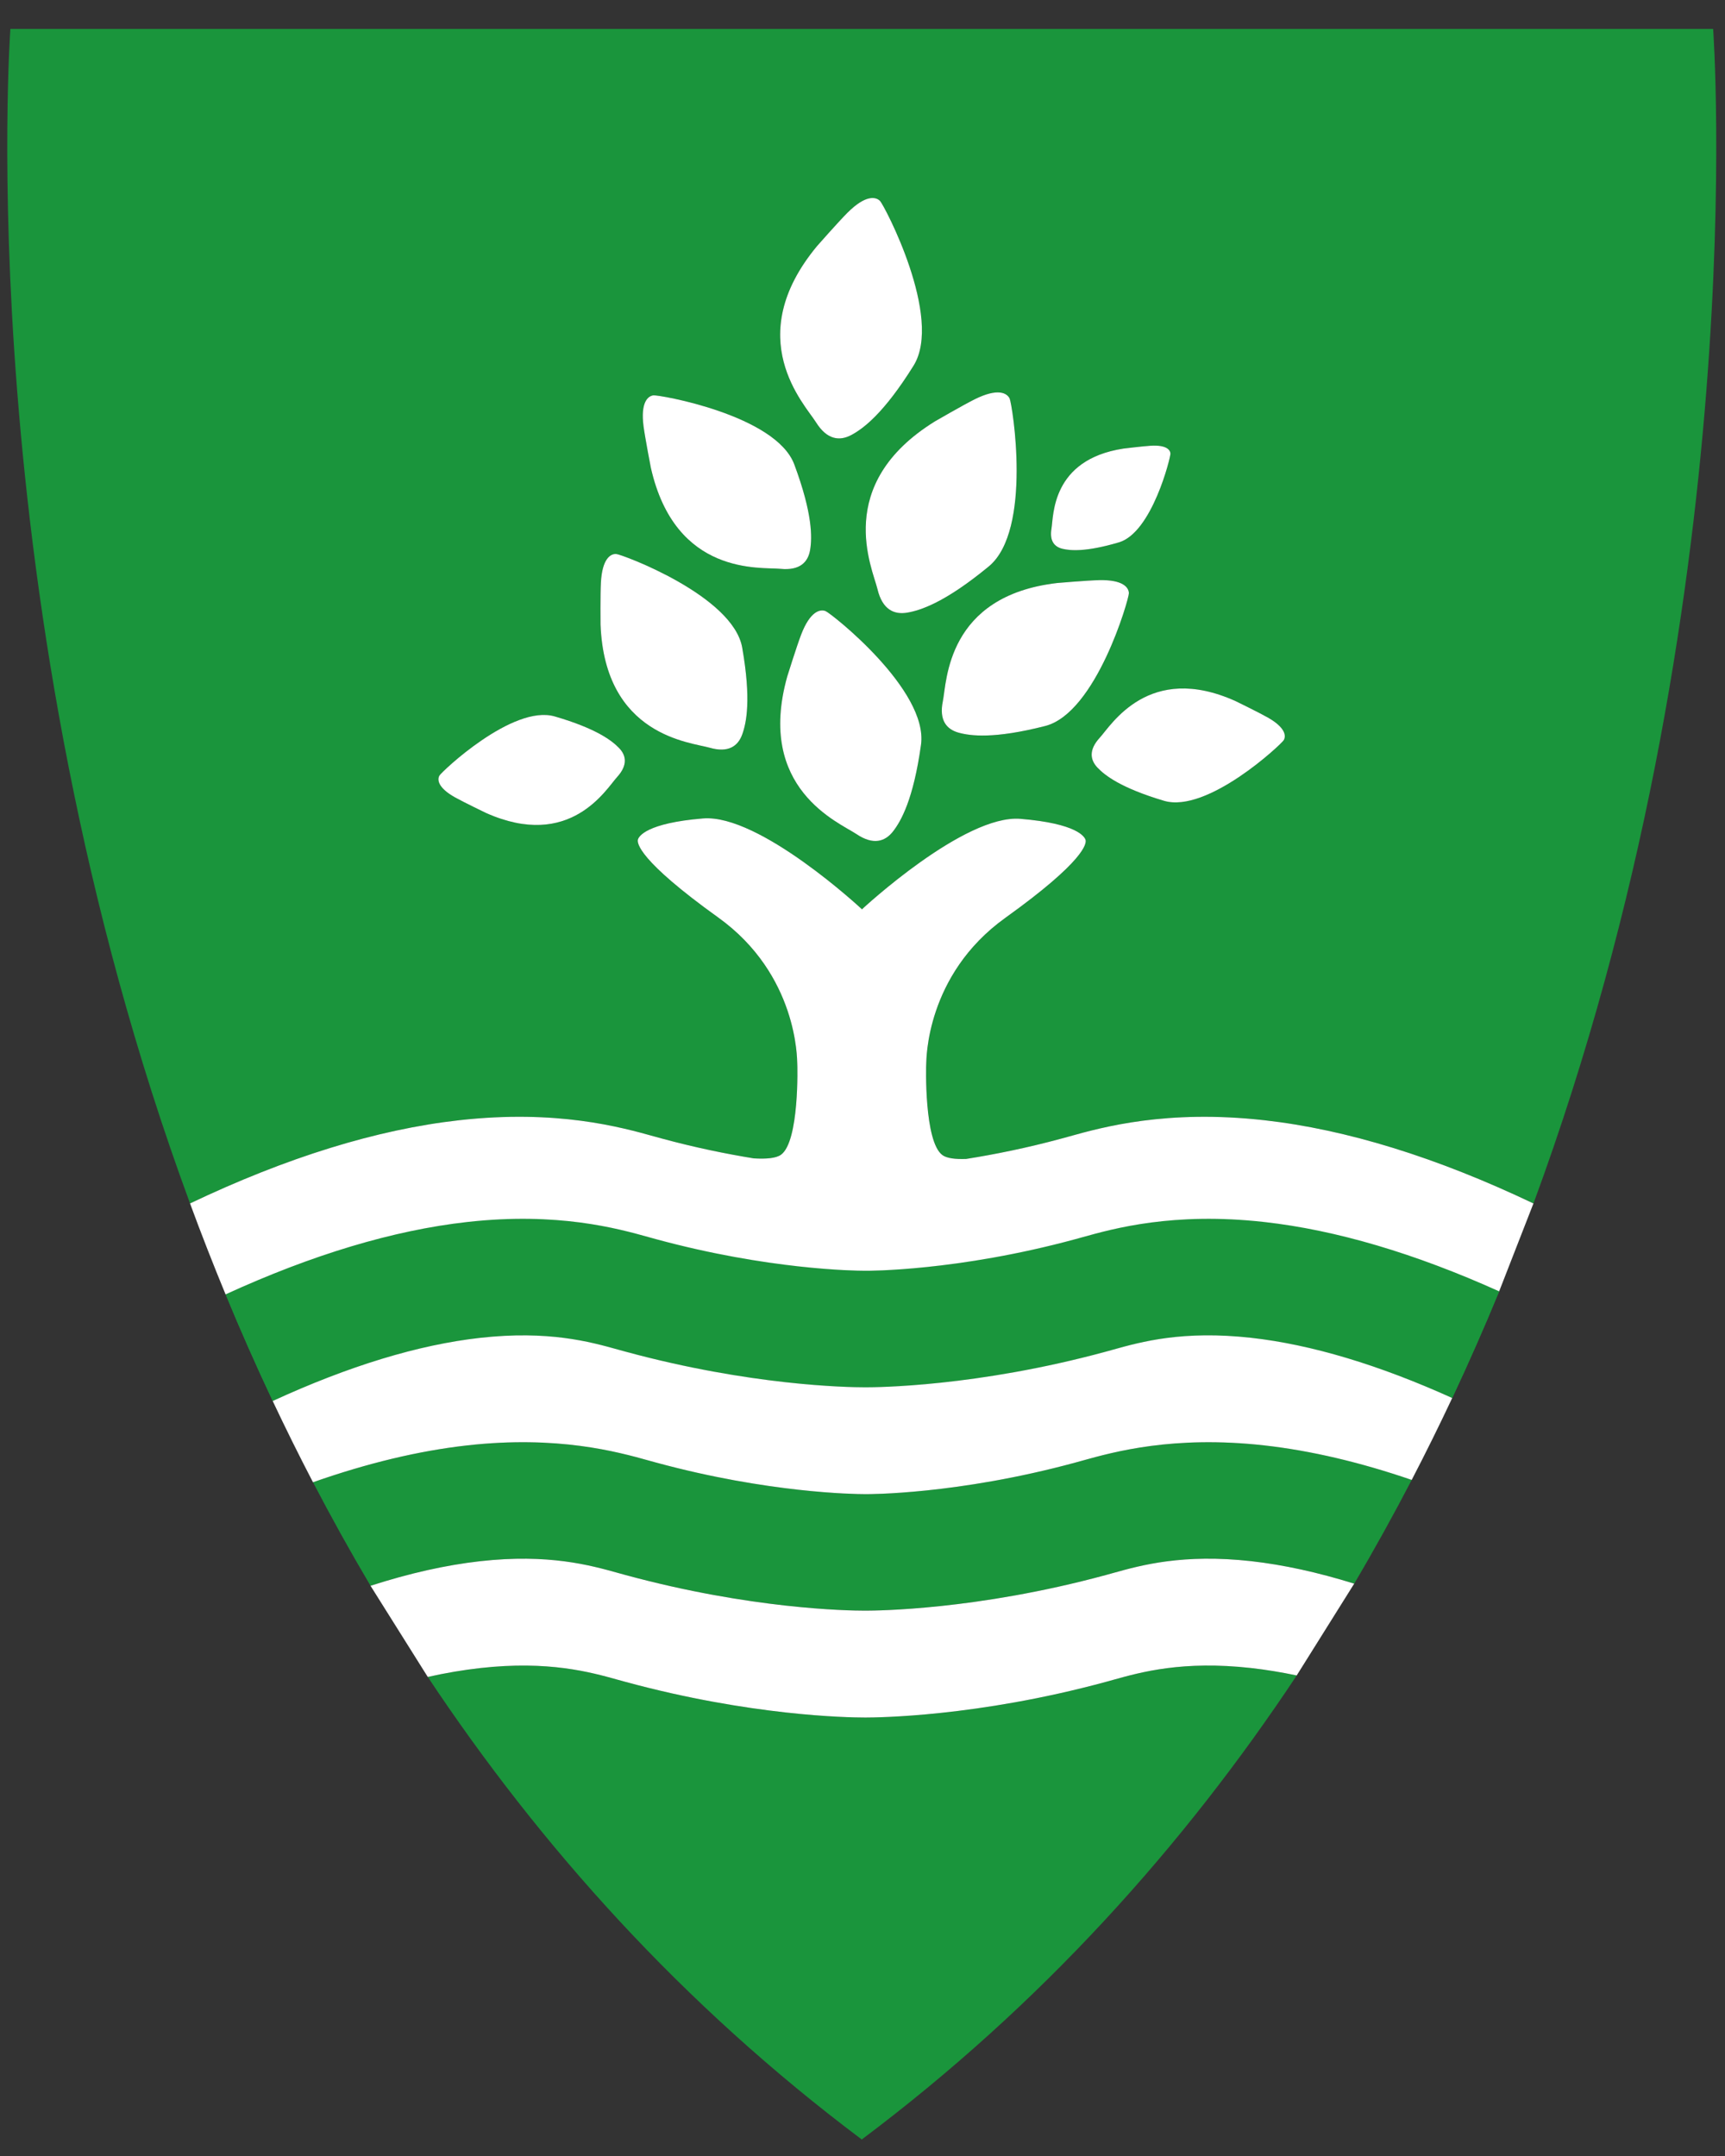 <?xml version="1.0" encoding="UTF-8" standalone="no"?>
<svg
   xmlns:dc="http://purl.org/dc/elements/1.1/"
   xmlns:cc="http://creativecommons.org/ns#"
   xmlns:rdf="http://www.w3.org/1999/02/22-rdf-syntax-ns#"
   xmlns:svg="http://www.w3.org/2000/svg"
   xmlns="http://www.w3.org/2000/svg"
   height="500"
   width="400"
   id="svg44"
   xml:space="preserve"
   viewBox="0 0 400 500"
   y="0px"
   x="0px"
   version="1.1"><rect x="0" y="0" width="400" height="500" fill="#333333" stroke="none"/><defs
     id="defs48" /><style
     id="style2"
     type="text/css">
	.st0{fill:#1A953C;}
	.st1{fill:#FFFFFF;}
</style><g
     transform="matrix(0.466,0,0,0.466,-114.34,-41.81)"
     id="GRØNN"><path
       style="fill:#1a953c"
       id="path4"
       d="m 571.23,655.37 c 1.18,0.33 2.3,0.64 3.34,0.92 16.67,4.53 32.23,7.69 45.87,9.91 6.28,0.38 11.14,-0.07 13.55,-1.8 9.19,-6.58 8.23,-44.59 8.09,-45.82 -0.14,-1.23 0.41,-43.76 -39.37,-72.3 -39.78,-28.54 -40.33,-37.04 -39.92,-38.69 0.41,-1.65 4.25,-8.23 32.38,-10.56 28.12,-2.33 79.02,45.12 79.02,45.12 v 0.19 c 0.59,-0.55 51.04,-47.43 79,-45.11 28.12,2.33 31.97,8.92 32.38,10.56 0.41,1.65 -0.14,10.15 -39.92,38.69 -39.79,28.54 -39.24,71.06 -39.37,72.3 -0.13,1.24 -1.1,39.24 8.09,45.82 2.17,1.56 6.34,2.08 11.74,1.89 14.06,-2.23 30.26,-5.47 47.68,-10.2 1.04,-0.28 2.16,-0.59 3.34,-0.92 17.04,-4.75 48.76,-13.58 97.35,-8.15 40.91,4.58 85.78,18.47 133.95,41.41 110.16,-298.77 89.4,-584.51 89.4,-584.51 H 674.18 674.17 250.53 c 0,0 -20.76,285.74 89.4,584.51 48.17,-22.95 93.04,-36.84 133.95,-41.41 48.59,-5.43 80.31,3.41 97.35,8.15 z M 703.66,460.38 c -3.79,27.23 -9.95,37.96 -13.87,43.03 -3.92,5.07 -9.79,7.09 -18.29,1.37 -8.49,-5.72 -50.08,-22.49 -34.38,-78.46 0,0 4.7,-15.05 6.9,-20.79 4.47,-11.67 9.41,-12.75 12.14,-11.71 2.73,1.05 51.29,39.33 47.5,66.56 z m 61.77,-9.35 c -25.45,6.5 -37.17,4.94 -43.07,3.31 -5.9,-1.63 -9.82,-6.09 -7.83,-15.68 1.99,-9.59 1.76,-52.43 56.94,-58.8 0,0 15.01,-1.29 20.88,-1.42 11.94,-0.27 14.68,3.71 14.75,6.49 0.06,2.8 -16.22,59.59 -41.67,66.1 z m 94.83,-12.36 c 0,0 11.59,5.65 15.95,8.13 8.88,5.05 9.15,9.17 7.97,11.24 -1.18,2.07 -38.07,36.62 -59.61,30.21 -21.54,-6.4 -29.46,-12.69 -33.07,-16.48 -3.62,-3.79 -4.53,-8.78 1.14,-14.95 5.67,-6.16 24.32,-37.71 67.62,-18.15 z m -91.68,-85.89 c 1.07,-6.31 -0.12,-34.31 35.79,-39.81 0,0 9.78,-1.21 13.61,-1.43 7.79,-0.46 9.69,2.07 9.79,3.89 0.1,1.82 -9.15,39.33 -25.63,44.2 -16.48,4.87 -24.17,4.13 -28.07,3.21 -3.89,-0.93 -6.55,-3.75 -5.49,-10.06 z m -38.2,-64.34 c 11.53,-5.73 16.04,-3.11 17.37,-0.42 1.34,2.69 11.48,65.6 -10.39,83.62 -21.87,18.02 -34.02,21.86 -40.53,22.98 -6.51,1.11 -12.38,-1.45 -14.83,-11.71 -2.45,-10.26 -22.31,-51.99 28.64,-83.5 0.01,-0.02 14.07,-8.16 19.74,-10.97 z m -78.44,-76.27 c 0,0 10.67,-12.11 15.11,-16.56 9.04,-9.04 14.11,-8 16.22,-5.89 2.11,2.11 31.56,58.13 16.67,82.01 -14.89,23.88 -25.11,31.34 -30.89,34.45 -5.78,3.11 -12.11,2.55 -17.67,-6.34 -5.55,-8.88 -37.45,-41.89 0.56,-87.67 z m -81.45,74.3 c 2.76,-0.36 60.97,9.79 70.14,34.41 9.17,24.62 8.86,36.43 7.87,42.48 -1,6.04 -5.02,10.41 -14.76,9.45 -9.74,-0.96 -52.32,3.81 -64.51,-50.38 0,0 -2.88,-14.79 -3.63,-20.61 -1.54,-11.84 2.12,-14.99 4.89,-15.35 z m -26.12,93.16 c 0.65,-11.92 4.82,-14.36 7.6,-14.21 2.78,0.15 58.17,20.72 62.71,46.6 4.54,25.88 2.09,37.44 0.01,43.2 -2.08,5.76 -6.83,9.32 -16.23,6.61 -9.4,-2.71 -52.14,-5.77 -54.27,-61.27 0,-0.01 -0.13,-15.07 0.18,-20.93 z m -80.34,96.09 c 1.13,-2.01 36.57,-35.55 57.41,-29.47 20.83,6.08 28.5,12.11 32.02,15.75 3.51,3.64 4.42,8.46 -1.02,14.44 -5.44,5.98 -23.29,36.53 -65.2,17.86 0,0 -11.22,-5.39 -15.44,-7.77 -8.62,-4.82 -8.9,-8.8 -7.77,-10.81 z"
       class="st0" /><path
       style="fill:#1a953c"
       id="path6"
       d="m 868.04,919.85 c -34.01,-3.81 -54.84,2 -68.62,5.84 -1.35,0.38 -2.63,0.73 -3.83,1.06 -64.35,17.47 -114.28,17.69 -119.37,17.72 -0.11,0 -0.23,0 -0.35,0 -9,0 -57.02,-0.85 -119.13,-17.71 -1.21,-0.33 -2.49,-0.68 -3.85,-1.06 -13.79,-3.84 -34.62,-9.65 -68.6,-5.84 -8.39,0.94 -17.09,2.41 -26.06,4.41 55.93,84.16 126.63,163.19 215.95,230.19 v 0 c 0,0 0,0 0,0 0,0 0,0 0,0 v 0 c 89.59,-67.19 160.43,-146.49 216.44,-230.92 -7.74,-1.63 -15.28,-2.87 -22.58,-3.69 z"
       class="st0" /><path
       style="fill:#1a953c"
       id="path8"
       d="m 783.83,705.48 c -1.22,0.34 -2.37,0.66 -3.44,0.95 -58.82,15.97 -103.48,15.69 -103.93,15.69 l -0.5,-0.01 -0.23,0.01 c -5.37,-0.01 -48.14,-0.58 -103.79,-15.69 -1.08,-0.29 -2.22,-0.61 -3.48,-0.96 -15.89,-4.42 -45.45,-12.66 -90.62,-7.61 -36.62,4.1 -77.02,16.22 -120.21,36.02 7.32,17.71 15.12,35.41 23.44,53.05 37.83,-17.42 72.52,-28 103.22,-31.43 33.98,-3.81 54.82,2 68.6,5.84 1.36,0.38 2.64,0.74 3.85,1.06 62.11,16.86 110.14,17.71 119.13,17.71 0.12,0 0.24,0 0.35,0 5.09,0 55.02,-0.25 119.37,-17.72 1.2,-0.33 2.48,-0.68 3.83,-1.06 13.78,-3.84 34.61,-9.65 68.62,-5.84 29.81,3.33 63.39,13.41 99.96,29.95 8.29,-17.66 16.07,-35.37 23.37,-53.08 -41.94,-18.9 -81.2,-30.52 -116.88,-34.51 -45.2,-5.04 -74.77,3.2 -90.66,7.63 z"
       class="st0" /><path
       style="fill:#1a953c"
       id="path10"
       d="m 783.83,705.48 c -1.22,0.34 -2.37,0.66 -3.44,0.95 -58.82,15.97 -103.48,15.69 -103.93,15.69 l -0.5,-0.01 -0.23,0.01 c -5.37,-0.01 -48.14,-0.58 -103.79,-15.69 -1.08,-0.29 -2.22,-0.61 -3.48,-0.96 -15.89,-4.42 -45.45,-12.66 -90.62,-7.61 -36.62,4.1 -77.02,16.22 -120.21,36.02 7.32,17.71 15.12,35.41 23.44,53.05 37.83,-17.42 72.52,-28 103.22,-31.43 33.98,-3.81 54.82,2 68.6,5.84 1.36,0.38 2.64,0.74 3.85,1.06 62.11,16.86 110.14,17.71 119.13,17.71 0.12,0 0.24,0 0.35,0 5.09,0 55.02,-0.25 119.37,-17.72 1.2,-0.33 2.48,-0.68 3.83,-1.06 13.78,-3.84 34.61,-9.65 68.62,-5.84 29.81,3.33 63.39,13.41 99.96,29.95 8.29,-17.66 16.07,-35.37 23.37,-53.08 -41.94,-18.9 -81.2,-30.52 -116.88,-34.51 -45.2,-5.04 -74.77,3.2 -90.66,7.63 z"
       class="st0" /><path
       style="fill:#1a953c"
       id="path12"
       d="m 874.48,809.03 c -45.2,-5.05 -74.76,3.19 -90.66,7.62 -1.22,0.34 -2.37,0.66 -3.44,0.95 -58.82,15.97 -103.48,15.69 -103.93,15.69 l -0.5,-0.01 -0.23,0.01 c -5.37,-0.01 -48.14,-0.58 -103.79,-15.69 -1.08,-0.29 -2.22,-0.61 -3.48,-0.96 -15.89,-4.42 -45.45,-12.66 -90.62,-7.61 -24.04,2.69 -49.71,8.85 -76.72,18.35 9.01,17.29 18.54,34.48 28.63,51.52 19.3,-6.23 37.53,-10.33 54.54,-12.23 33.98,-3.81 54.82,2 68.6,5.84 1.36,0.38 2.64,0.74 3.85,1.06 62.11,16.86 110.14,17.71 119.13,17.71 0.12,0 0.24,0 0.35,0 5.09,-0.02 55.02,-0.25 119.37,-17.72 1.2,-0.33 2.48,-0.68 3.83,-1.06 13.78,-3.84 34.61,-9.65 68.62,-5.84 16.02,1.79 33.13,5.54 51.2,11.18 10.09,-17.08 19.61,-34.31 28.62,-51.64 -25.79,-8.83 -50.33,-14.59 -73.37,-17.17 z"
       class="st0" /></g><g
     transform="matrix(0.466,0,0,0.466,-114.34,-41.81)"
     id="HVIT"><g
       id="g41"><path
         style="fill:#ffffff"
         id="path15"
         d="m 799.41,761.35 c -1.35,0.38 -2.63,0.73 -3.83,1.06 -64.35,17.47 -114.28,17.72 -119.37,17.72 -0.11,0 -0.23,0 -0.35,0 -9,0 -57.02,-0.85 -119.13,-17.71 -1.21,-0.33 -2.49,-0.68 -3.85,-1.06 -13.79,-3.84 -34.62,-9.65 -68.6,-5.84 -30.7,3.43 -65.39,14.01 -103.22,31.43 6.38,13.52 13.06,27.01 20.05,40.44 27.01,-9.5 52.68,-15.66 76.72,-18.35 45.17,-5.05 74.73,3.18 90.62,7.61 1.26,0.35 2.41,0.67 3.48,0.96 55.66,15.11 98.42,15.68 103.79,15.69 l 0.23,-0.01 0.5,0.01 c 0.45,0 45.11,0.28 103.93,-15.69 1.07,-0.29 2.22,-0.61 3.44,-0.95 15.9,-4.43 45.46,-12.67 90.66,-7.62 23.04,2.58 47.58,8.34 73.36,17.18 7.03,-13.53 13.74,-27.13 20.15,-40.76 -36.57,-16.54 -70.14,-26.61 -99.96,-29.95 -34.01,-3.81 -54.83,2 -68.62,5.84 z"
         class="st1" /><path
         style="fill:#ffffff"
         id="path17"
         d="m 471.78,486.54 c 4.23,2.37 15.44,7.77 15.44,7.77 41.91,18.67 59.76,-11.89 65.2,-17.86 5.44,-5.98 4.53,-10.8 1.02,-14.44 -3.51,-3.64 -11.18,-9.68 -32.02,-15.75 -20.83,-6.08 -56.28,27.46 -57.41,29.47 -1.11,2 -0.83,5.98 7.77,10.81 z"
         class="st1" /><path
         style="fill:#ffffff"
         id="path19"
         d="m 598.47,461.83 c 9.4,2.71 14.15,-0.85 16.23,-6.61 2.08,-5.76 4.53,-17.32 -0.01,-43.2 -4.54,-25.88 -59.93,-46.45 -62.71,-46.6 -2.78,-0.15 -6.96,2.28 -7.6,14.21 -0.32,5.86 -0.18,20.93 -0.18,20.93 2.13,55.5 44.86,58.55 54.27,61.27 z"
         class="st1" /><path
         style="fill:#ffffff"
         id="path21"
         d="m 874.47,647.22 c -48.59,-5.43 -80.31,3.4 -97.35,8.15 -1.18,0.33 -2.3,0.64 -3.34,0.92 -17.41,4.73 -33.62,7.97 -47.68,10.2 -5.4,0.19 -9.56,-0.33 -11.74,-1.89 -9.19,-6.59 -8.23,-44.59 -8.09,-45.82 0.14,-1.23 -0.41,-43.76 39.37,-72.3 39.79,-28.54 40.33,-37.04 39.92,-38.69 -0.41,-1.65 -4.25,-8.23 -32.38,-10.56 -27.96,-2.32 -78.41,44.56 -79,45.11 v -0.19 c 0,0 -50.89,-47.45 -79.02,-45.12 -28.12,2.33 -31.97,8.92 -32.38,10.56 -0.41,1.64 0.14,10.15 39.92,38.69 39.78,28.54 39.24,71.06 39.37,72.3 0.14,1.23 1.1,39.24 -8.09,45.82 -2.41,1.73 -7.27,2.18 -13.55,1.8 -13.64,-2.22 -29.2,-5.38 -45.87,-9.91 -1.04,-0.28 -2.16,-0.59 -3.34,-0.92 -17.04,-4.75 -48.76,-13.59 -97.35,-8.15 -40.91,4.58 -85.78,18.46 -133.94,41.41 5.55,15.06 11.44,30.16 17.68,45.26 43.2,-19.8 83.59,-31.92 120.21,-36.02 45.17,-5.05 74.73,3.18 90.62,7.61 1.26,0.35 2.41,0.67 3.48,0.96 55.66,15.11 98.42,15.68 103.79,15.69 l 0.23,-0.01 0.5,0.01 c 0.45,0 45.11,0.28 103.93,-15.69 1.07,-0.29 2.22,-0.61 3.44,-0.95 15.9,-4.43 45.46,-12.67 90.66,-7.62 35.68,3.99 74.94,15.6 116.88,34.51 l 17.06,-43.74 C 960.25,665.69 915.38,651.8 874.47,647.22 Z"
         class="st1" /><path
         style="fill:#ffffff"
         id="path23"
         d="m 799.41,872.51 c -1.35,0.38 -2.63,0.73 -3.83,1.06 -64.35,17.47 -114.28,17.69 -119.37,17.72 -0.11,0 -0.23,0 -0.35,0 -9,0 -57.02,-0.85 -119.13,-17.71 -1.21,-0.33 -2.49,-0.68 -3.85,-1.06 -13.79,-3.84 -34.62,-9.65 -68.6,-5.84 -17,1.9 -35.23,6 -54.54,12.23 l 28.48,45.36 c 8.97,-2 17.67,-3.47 26.06,-4.41 33.98,-3.81 54.82,2 68.6,5.84 1.36,0.38 2.64,0.74 3.85,1.06 62.11,16.86 110.14,17.71 119.13,17.71 0.12,0 0.24,0 0.35,0 5.09,-0.02 55.02,-0.25 119.37,-17.72 1.2,-0.33 2.48,-0.68 3.83,-1.06 13.78,-3.84 34.61,-9.65 68.62,-5.84 7.3,0.82 14.84,2.06 22.58,3.68 l 28.61,-45.68 c -18.07,-5.63 -35.18,-9.38 -51.19,-11.18 -34.01,-3.8 -54.83,2 -68.62,5.84 z"
         class="st1" /><path
         style="fill:#ffffff"
         id="path25"
         d="m 919.23,877.85 c 0.15,-0.25 0.29,-0.51 0.44,-0.76 -0.14,0.25 -0.29,0.5 -0.44,0.76 0,0 0,0 0,0 z"
         class="st1" /><path
         style="fill:#ffffff"
         id="path27"
         d="m 774.08,362.84 c 3.9,0.92 11.59,1.66 28.07,-3.21 16.48,-4.87 25.74,-42.38 25.63,-44.2 -0.11,-1.82 -2,-4.35 -9.79,-3.89 -3.83,0.23 -13.61,1.43 -13.61,1.43 -35.91,5.5 -34.72,33.5 -35.79,39.81 -1.07,6.31 1.59,9.13 5.49,10.06 z"
         class="st1" /><path
         style="fill:#ffffff"
         id="path29"
         d="m 792.64,456.82 c -5.67,6.16 -4.75,11.16 -1.14,14.95 3.62,3.79 11.53,10.08 33.07,16.48 21.54,6.4 58.43,-28.14 59.61,-30.21 1.18,-2.07 0.91,-6.2 -7.97,-11.24 -4.36,-2.48 -15.95,-8.13 -15.95,-8.13 -43.3,-19.56 -61.95,11.99 -67.62,18.15 z"
         class="st1" /><path
         style="fill:#ffffff"
         id="path31"
         d="m 669.05,306.18 c 5.78,-3.11 16,-10.57 30.89,-34.45 14.89,-23.88 -14.56,-79.89 -16.67,-82.01 -2.11,-2.12 -7.18,-3.15 -16.22,5.89 -4.44,4.44 -15.11,16.56 -15.11,16.56 -38,45.78 -6.11,78.78 -0.56,87.67 5.56,8.9 11.89,9.45 17.67,6.34 z"
         class="st1" /><path
         style="fill:#ffffff"
         id="path33"
         d="m 569.22,322.43 c 12.19,54.19 54.77,49.42 64.51,50.38 9.74,0.96 13.76,-3.41 14.76,-9.45 1,-6.04 1.3,-17.86 -7.87,-42.48 -9.17,-24.62 -67.37,-34.77 -70.14,-34.41 -2.76,0.36 -6.42,3.51 -4.89,15.35 0.76,5.82 3.63,20.61 3.63,20.61 z"
         class="st1" /><path
         style="fill:#ffffff"
         id="path35"
         d="m 682,382.9 c 2.45,10.27 8.32,12.83 14.83,11.71 6.51,-1.11 18.66,-4.96 40.53,-22.98 21.87,-18.02 11.72,-80.93 10.39,-83.62 -1.34,-2.69 -5.84,-5.31 -17.37,0.42 -5.67,2.82 -19.73,10.96 -19.73,10.96 -50.95,31.51 -31.1,73.24 -28.65,83.51 z"
         class="st1" /><path
         style="fill:#ffffff"
         id="path37"
         d="m 792.35,378.44 c -5.87,0.13 -20.88,1.42 -20.88,1.42 -55.18,6.37 -54.96,49.21 -56.94,58.8 -1.98,9.59 1.93,14.04 7.83,15.68 5.9,1.63 17.62,3.19 43.07,-3.31 25.45,-6.5 41.73,-63.3 41.67,-66.09 -0.07,-2.79 -2.81,-6.76 -14.75,-6.5 z"
         class="st1" /><path
         style="fill:#ffffff"
         id="path39"
         d="m 656.16,393.83 c -2.72,-1.04 -7.66,0.04 -12.14,11.71 -2.2,5.73 -6.9,20.79 -6.9,20.79 -15.71,55.97 25.88,72.74 34.38,78.46 8.49,5.72 14.37,3.7 18.29,-1.37 3.92,-5.07 10.08,-15.8 13.87,-43.03 3.79,-27.24 -44.77,-65.52 -47.5,-66.56 z"
         class="st1" /></g></g></svg>